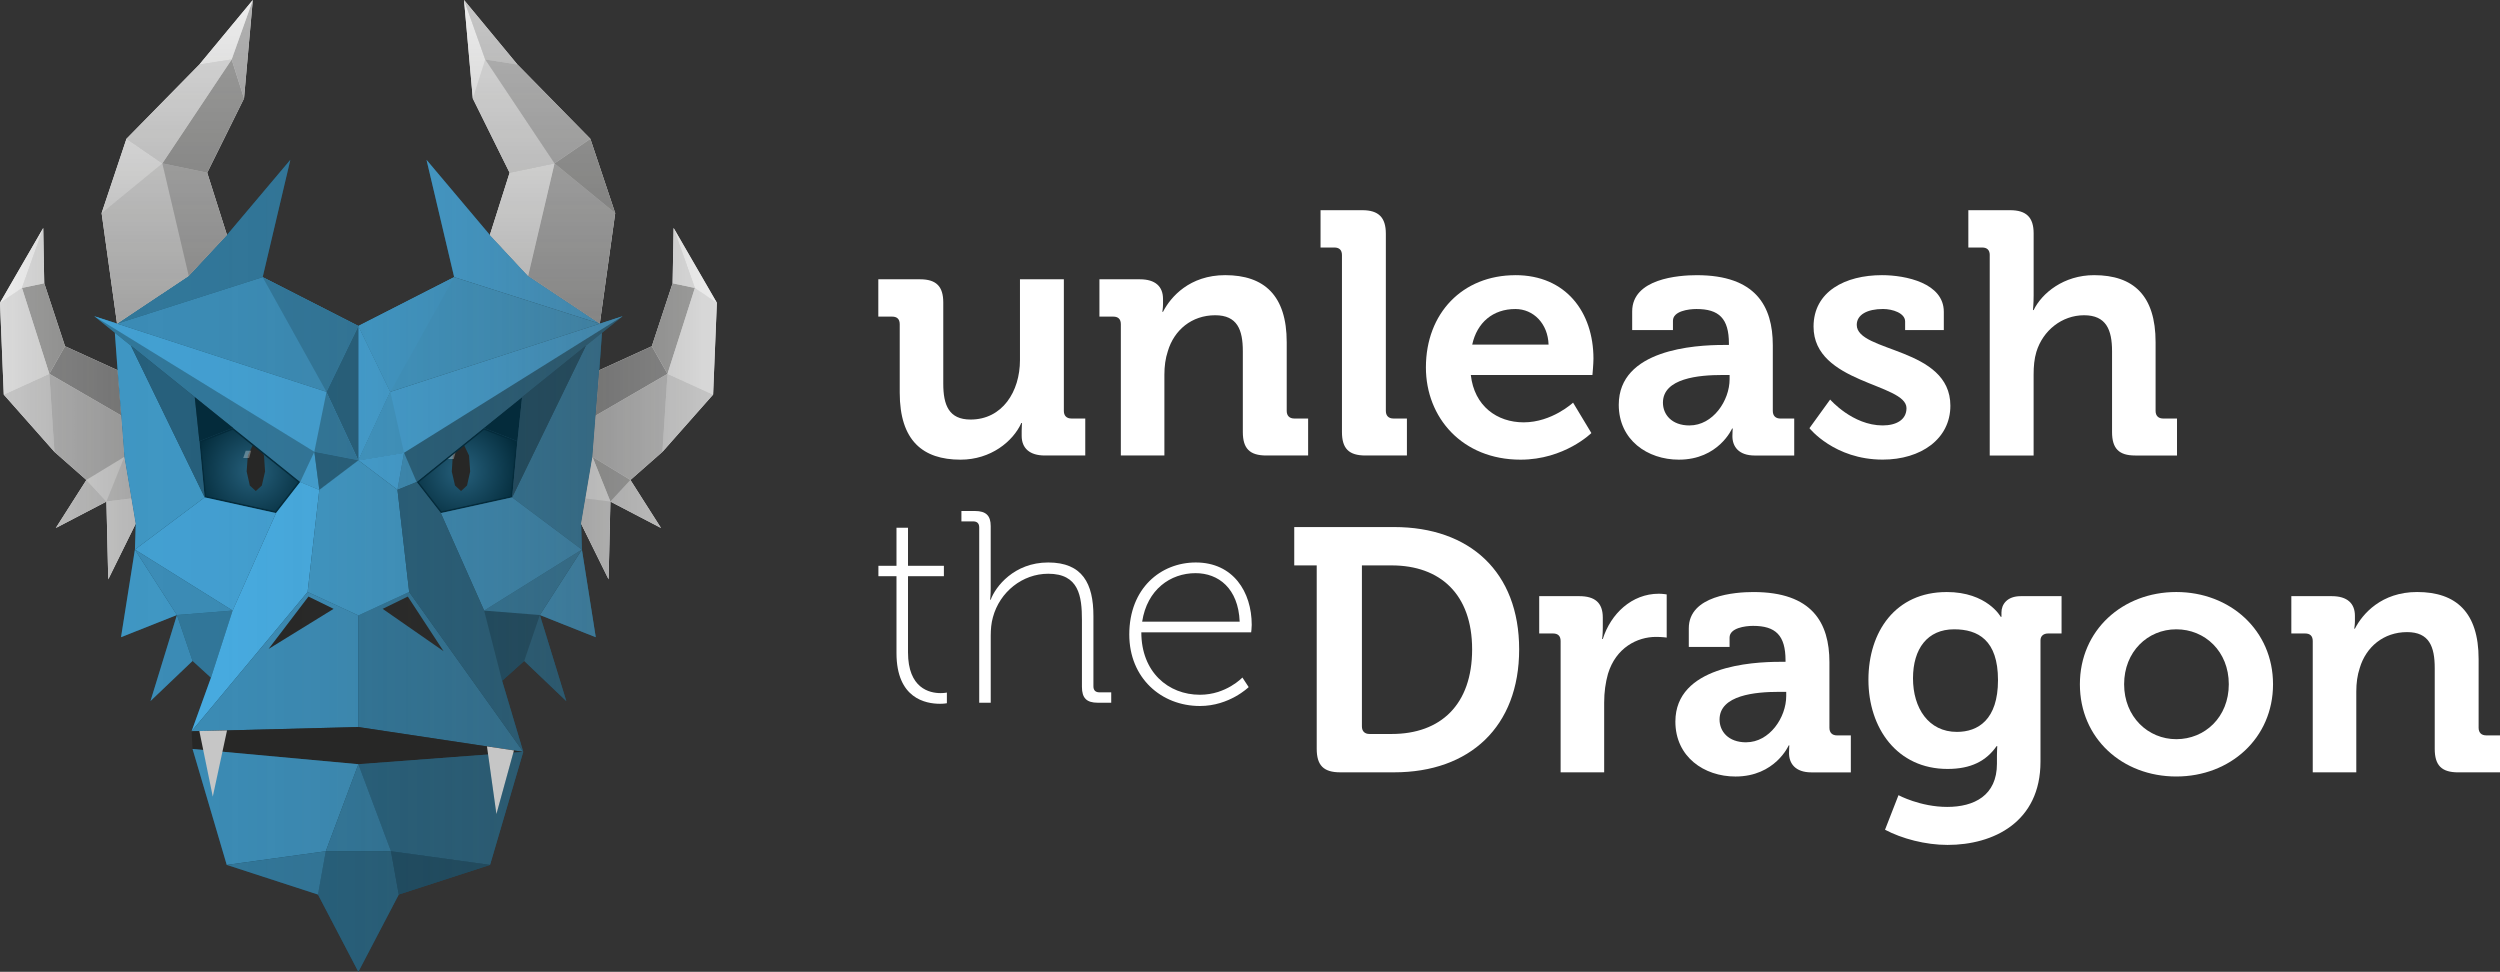 <?xml version="1.0" encoding="UTF-8"?> <svg xmlns="http://www.w3.org/2000/svg" xmlns:xlink="http://www.w3.org/1999/xlink" viewBox="0 0 803.19 312.21"><rect x="0" y="0" width="803.19" height="312.21" fill="#333333" stroke="none"/><defs><style> .cls-1 { fill: #43a0d2; } .cls-1, .cls-2, .cls-3, .cls-4, .cls-5, .cls-6, .cls-7, .cls-8, .cls-9, .cls-10, .cls-11, .cls-12, .cls-13, .cls-14, .cls-15, .cls-16, .cls-17, .cls-18, .cls-19, .cls-20, .cls-21 { stroke-width: 0px; } .cls-2 { fill: #042b3b; } .cls-3 { fill: #b2b2b2; } .cls-4 { fill: url(#linear-gradient-2); } .cls-4, .cls-6 { mix-blend-mode: overlay; } .cls-4, .cls-19, .cls-21 { opacity: .3; } .cls-5 { fill: #409ac9; } .cls-6 { fill: url(#linear-gradient); opacity: .5; } .cls-7 { fill: #1c4c63; } .cls-22 { isolation: isolate; } .cls-8 { fill: #3b8cb6; } .cls-9 { fill: #31779a; } .cls-10 { fill: #26607c; } .cls-23 { fill: none; stroke: #042b3b; } .cls-23, .cls-24, .cls-25 { stroke-miterlimit: 10; } .cls-24 { fill: url(#radial-gradient); stroke: url(#radial-gradient-2); } .cls-11 { fill: #dadada; } .cls-12, .cls-19 { fill: #fff; } .cls-13 { fill: #272726; } .cls-14 { fill: #ededed; } .cls-25 { fill: url(#radial-gradient-3); stroke: url(#radial-gradient-4); } .cls-15 { fill: #878787; } .cls-16 { fill: #47ace2; } .cls-17 { fill: #c6c6c6; } .cls-18 { fill: #9d9d9c; } .cls-20 { fill: #3f97c4; } .cls-21 { fill: url(#linear-gradient-3); mix-blend-mode: darken; } </style><radialGradient id="radial-gradient" cx="-130.9" cy="41.69" fx="-130.9" fy="41.69" r="16.11" gradientTransform="translate(246.28 98.78) scale(1.26)" gradientUnits="userSpaceOnUse"><stop offset="0" stop-color="#26607c"></stop><stop offset="1" stop-color="#022938"></stop></radialGradient><radialGradient id="radial-gradient-2" cx="-130.82" cy="41.68" fx="-130.82" fy="41.68" r="16.7" gradientTransform="translate(246.28 98.78) scale(1.26)" gradientUnits="userSpaceOnUse"><stop offset="0" stop-color="#1c4c63"></stop><stop offset=".2" stop-color="#18465c"></stop><stop offset="1" stop-color="#0b3344"></stop></radialGradient><radialGradient id="radial-gradient-3" cx="-77.87" fx="-77.87" r="16.11" xlink:href="#radial-gradient"></radialGradient><radialGradient id="radial-gradient-4" cx="-77.95" cy="41.68" fx="-77.95" fy="41.68" r="16.7" xlink:href="#radial-gradient-2"></radialGradient><linearGradient id="linear-gradient" x1="0" y1="129.69" x2="230.3" y2="129.69" gradientUnits="userSpaceOnUse"><stop offset="0" stop-color="#1d1d1b" stop-opacity="0"></stop><stop offset=".5" stop-color="#1d1d1b"></stop><stop offset="1" stop-color="#1d1d1b" stop-opacity="0"></stop></linearGradient><linearGradient id="linear-gradient-2" x1="115.15" y1="0" x2="115.15" y2="103.99" gradientUnits="userSpaceOnUse"><stop offset="0" stop-color="#1d1d1b" stop-opacity="0"></stop><stop offset="1" stop-color="#1d1d1b"></stop></linearGradient><linearGradient id="linear-gradient-3" x1="30.3" y1="181.78" x2="200" y2="181.78" gradientUnits="userSpaceOnUse"><stop offset="0" stop-color="#424241" stop-opacity="0"></stop><stop offset=".24" stop-color="#424241" stop-opacity=".06"></stop><stop offset=".49" stop-color="#424241" stop-opacity=".25"></stop><stop offset=".75" stop-color="#424241" stop-opacity=".57"></stop><stop offset="1" stop-color="#424241"></stop></linearGradient></defs><g class="cls-22"><g id="DFP_unleash_up_white"><g><path class="cls-12" d="m423.02,181.65h-7.21v-12.32h32.08c24.31,0,40.18,14.43,40.18,39.29s-15.87,39.51-40.18,39.51h-17.31c-5.33,0-7.55-2.22-7.55-7.55v-58.94Zm16.98,54.16h7.1c15.76,0,25.86-9.43,25.86-27.19s-10.32-26.97-25.86-26.97h-9.55v51.72c0,1.55.89,2.44,2.44,2.44Z"></path><path class="cls-12" d="m501.39,205.96c0-1.67-.89-2.44-2.44-2.44h-4.44v-11.99h12.88c4.99,0,7.55,2.11,7.55,6.88v3.33c0,2.11-.22,3.55-.22,3.55h.22c2.55-8.1,9.32-14.54,17.98-14.54,1.22,0,2.55.22,2.55.22v13.87s-1.44-.22-3.44-.22c-5.99,0-12.88,3.44-15.43,11.88-.78,2.77-1.22,5.88-1.22,9.21v22.42h-13.99v-42.18Z"></path><path class="cls-12" d="m571.87,212.62h1.78v-.44c0-8.1-3.22-11.1-10.43-11.1-2.55,0-7.55.67-7.55,3.77v3h-13.1v-5.99c0-10.54,14.87-11.65,20.76-11.65,18.87,0,24.42,9.88,24.42,22.53v21.09c0,1.55.89,2.44,2.44,2.44h4.44v11.88h-12.65c-5.22,0-7.21-2.89-7.21-6.22,0-1.44.11-2.44.11-2.44h-.22s-4.33,9.99-17.09,9.99c-10.1,0-19.31-6.33-19.31-17.65,0-17.76,24.42-19.2,33.63-19.2Zm-10.88,25.86c7.55,0,12.88-7.99,12.88-14.87v-1.33h-2.44c-7.33,0-18.98,1-18.98,8.88,0,3.77,2.77,7.33,8.55,7.33Z"></path><path class="cls-12" d="m625.37,190.2c13.1,0,17.43,7.99,17.43,7.99h.22v-1.44c0-2.55,1.78-5.22,6.21-5.22h13.1v11.99h-4.33c-1.44,0-2.44.78-2.44,2.22v38.96c0,19.42-15.09,26.75-29.86,26.75-7.1,0-14.65-2-20.09-4.88l4.33-11.1s6.99,3.77,15.65,3.77,15.98-3.66,15.98-13.87v-2.66c0-1.33.11-3,.11-3h-.22c-3.33,4.77-8.21,7.33-15.76,7.33-16.2,0-25.42-13.1-25.42-28.64s8.77-28.19,25.08-28.19Zm16.54,28.3c0-12.88-6.44-16.32-14.1-16.32-8.55,0-13.21,6.22-13.21,15.76s4.99,17.2,14.1,17.2c6.77,0,13.21-3.88,13.21-16.65Z"></path><path class="cls-12" d="m699.19,190.2c17.31,0,31.08,12.32,31.08,29.64s-13.76,29.63-31.08,29.63-30.97-12.21-30.97-29.63,13.76-29.64,30.97-29.64Zm0,47.28c9.21,0,16.87-7.1,16.87-17.65s-7.66-17.65-16.87-17.65-16.76,7.21-16.76,17.65,7.66,17.65,16.76,17.65Z"></path><path class="cls-12" d="m743.03,205.96c0-1.67-.89-2.44-2.44-2.44h-4.44v-11.99h12.99c4.99,0,7.44,2.33,7.44,6.33v1.67c0,1.22-.22,2.44-.22,2.44h.22c2.44-4.77,8.55-11.77,19.98-11.77,12.54,0,19.76,6.55,19.76,21.53v22.09c0,1.55.89,2.44,2.44,2.44h4.44v11.88h-13.43c-5.33,0-7.55-2.22-7.55-7.55v-25.97c0-6.88-1.78-11.54-8.88-11.54-7.55,0-13.21,4.77-15.21,11.54-.78,2.33-1.11,4.88-1.11,7.55v25.97h-13.99v-42.18Z"></path></g><g><path class="cls-12" d="m288.02,185.11h-5.81v-3.34h5.81v-12.23h3.7v12.23h11.53v3.34h-11.53v24.46c0,11.62,6.95,13.11,10.47,13.11,1.23,0,2.02-.18,2.02-.18v3.43s-.88.18-2.2.18c-4.58,0-13.99-1.67-13.99-16.28v-24.73Z"></path><path class="cls-12" d="m314.6,169.45c0-1.32-.7-1.94-1.94-1.94h-3.78v-3.34h4.31c3.61,0,5.1,1.5,5.1,4.84v20.06c0,2.02-.18,3.61-.18,3.61h.18c1.5-4.14,7.48-11.97,18.48-11.97s14.52,6.78,14.52,17.16v22.62c0,1.32.7,1.94,1.94,1.94h3.78v3.34h-4.31c-3.61,0-5.1-1.5-5.1-5.1v-21.47c0-7.66-.97-14.87-10.82-14.87-8.27,0-15.58,5.81-17.78,13.99-.53,1.85-.7,3.87-.7,5.98v21.47h-3.7v-56.32Z"></path><path class="cls-12" d="m384.2,180.71c11.97,0,17.95,9.42,17.95,20.06,0,.97-.18,2.38-.18,2.38h-35.29c0,12.76,8.62,20.06,18.83,20.06,8.45,0,13.64-5.54,13.64-5.54l2.02,3.08s-6.16,6.07-15.66,6.07c-12.41,0-22.7-8.98-22.7-22.97,0-14.87,10.12-23.14,21.38-23.14Zm14.08,19.01c-.44-10.74-6.86-15.58-14.17-15.58-8.1,0-15.58,5.28-17.16,15.58h31.33Z"></path></g><g><path class="cls-12" d="m289.06,104.16c0-1.67-.89-2.44-2.44-2.44h-4.44v-11.99h13.43c5.22,0,7.44,2.33,7.44,7.44v26.08c0,6.88,1.78,11.54,8.77,11.54,10.21,0,15.87-8.99,15.87-19.09v-25.97h14.1v42.29c0,1.55.89,2.44,2.44,2.44h4.44v11.88h-12.99c-4.88,0-7.44-2.33-7.44-6.33v-1.55c0-1.33.11-2.55.11-2.55h-.22c-2.66,5.88-9.77,11.77-19.53,11.77-12.1,0-19.54-6.1-19.54-21.53v-21.98Z"></path><path class="cls-12" d="m360.1,104.16c0-1.67-.89-2.44-2.44-2.44h-4.44v-11.99h12.99c4.99,0,7.44,2.33,7.44,6.33v1.67c0,1.22-.22,2.44-.22,2.44h.22c2.44-4.77,8.55-11.77,19.98-11.77,12.54,0,19.76,6.55,19.76,21.53v22.09c0,1.55.89,2.44,2.44,2.44h4.44v11.88h-13.43c-5.33,0-7.55-2.22-7.55-7.55v-25.97c0-6.88-1.78-11.54-8.88-11.54-7.55,0-13.21,4.77-15.21,11.54-.78,2.33-1.11,4.88-1.11,7.55v25.97h-13.99v-42.18Z"></path><path class="cls-12" d="m431.14,81.96c0-1.66-.89-2.44-2.44-2.44h-4.44v-11.99h13.43c5.22,0,7.55,2.33,7.55,7.55v56.94c0,1.55.89,2.44,2.44,2.44h4.33v11.88h-13.32c-5.33,0-7.55-2.22-7.55-7.55v-56.83Z"></path><path class="cls-12" d="m486.86,88.4c16.21,0,25.08,11.88,25.08,26.86,0,1.67-.33,5.22-.33,5.22h-39.07c1.11,9.99,8.44,15.21,16.98,15.21,9.1,0,15.87-6.33,15.87-6.33l5.88,9.77s-8.66,8.55-22.75,8.55c-18.76,0-30.41-13.54-30.41-29.63,0-17.43,11.77-29.64,28.75-29.64Zm10.66,22.31c-.22-6.77-4.88-11.43-10.66-11.43-7.21,0-12.32,4.33-13.87,11.43h24.53Z"></path><path class="cls-12" d="m553.68,110.82h1.78v-.44c0-8.1-3.22-11.1-10.43-11.1-2.55,0-7.55.67-7.55,3.77v3h-13.1v-5.99c0-10.54,14.87-11.65,20.76-11.65,18.87,0,24.42,9.88,24.42,22.53v21.09c0,1.55.89,2.44,2.44,2.44h4.44v11.88h-12.65c-5.22,0-7.21-2.89-7.21-6.22,0-1.44.11-2.44.11-2.44h-.22s-4.33,9.99-17.09,9.99c-10.1,0-19.31-6.33-19.31-17.65,0-17.76,24.42-19.2,33.63-19.2Zm-10.88,25.86c7.55,0,12.88-7.99,12.88-14.87v-1.33h-2.44c-7.33,0-18.98,1-18.98,8.88,0,3.77,2.77,7.33,8.55,7.33Z"></path><path class="cls-12" d="m587.98,128.36s7.21,8.32,16.87,8.32c4.33,0,7.66-1.78,7.66-5.55,0-7.99-29.86-7.88-29.86-26.19,0-11.32,10.21-16.54,21.98-16.54,7.66,0,19.87,2.55,19.87,11.77v5.88h-12.43v-2.78c0-2.66-4-4-7.1-4-4.99,0-8.44,1.78-8.44,5.11,0,8.88,30.08,7.1,30.08,25.97,0,10.65-9.43,17.31-21.75,17.31-15.54,0-23.53-10.1-23.53-10.1l6.66-9.21Z"></path><path class="cls-12" d="m639.26,81.96c0-1.66-.89-2.44-2.44-2.44h-4.44v-11.99h13.43c5.22,0,7.55,2.33,7.55,7.44v19.87c0,2.77-.22,4.77-.22,4.77h.22c2.66-5.44,9.66-11.21,19.42-11.21,12.65,0,19.76,6.55,19.76,21.53v22.09c0,1.55.89,2.44,2.44,2.44h4.44v11.88h-13.43c-5.22,0-7.44-2.22-7.44-7.55v-25.97c0-6.88-1.89-11.54-8.99-11.54s-13.21,4.88-15.32,11.76c-.67,2.22-.89,4.66-.89,7.33v25.97h-14.1v-64.38Z"></path></g><g id="DFP"><g id="eyes"><polygon class="cls-24" points="103.71 156.13 93.21 169.62 62.25 162.81 62.25 162.81 59.97 138.46 74.57 132.68 103.71 156.13"></polygon><polygon class="cls-13" points="83.26 143.02 84.82 146.37 85.16 151.49 84.12 155.99 82.18 157.76 80.25 155.98 79.24 151.47 79.62 146.35 81.2 143.01 83.26 143.02"></polygon><polygon class="cls-19" points="78.94 144.82 78.15 147.14 80.04 147.14 80.67 144.82 78.94 144.82"></polygon><polygon class="cls-23" points="96.45 154.84 88.68 164.83 65.75 159.78 64.06 141.75 74.87 137.48 96.45 154.84"></polygon><polygon class="cls-25" points="126.6 156.13 137.09 169.62 168.05 162.81 168.05 162.81 170.33 138.46 155.73 132.68 126.6 156.13"></polygon><polygon class="cls-13" points="147.04 143.02 145.48 146.37 145.14 151.49 146.19 155.99 148.12 157.76 150.05 155.98 151.06 151.47 150.69 146.35 149.1 143.01 147.04 143.02"></polygon><polygon class="cls-19" points="144.67 145.14 143.89 147.47 145.77 147.47 146.4 145.14 144.67 145.14"></polygon><polygon class="cls-23" points="133.86 154.85 141.62 164.84 164.55 159.79 166.24 141.76 155.43 137.49 133.86 154.85"></polygon></g><g id="bg"><path class="cls-7" d="m127.7,157.36l-12.55-9.49,10.25-21.99,74.6-24.28-66.14,53.24-6.15,2.51Zm72.3-55.75l-74.6,24.28-10.25,21.99,14.66-2.42,70.19-43.85Zm-97.41,55.76l12.56-9.5-10.25-21.98-74.6-24.3,66.14,53.24,6.15,2.54Zm-1.6-12.23l14.16,2.73-10.25-21.98-74.6-24.3,70.69,43.54Zm14.15-40.41l-10.24,21.17,10.25,21.98v-43.14Zm30.77-15.7l46.78,14.95-23.04-15.33-12.27-13.16-20.37-24.15,8.89,37.69Zm-30.77,15.7l10.25,21.16,67.3-21.9-46.78-14.95-30.77,15.7Zm0,43.14l10.25-21.99-10.25-21.16v43.14Zm-40.42,48.29l-17.89,1.43,5.03,14.75,5.9,5.39,6.96-21.57Zm-17.89,1.43l17.89-1.43-31.4-19.59,13.5,21.02Zm130.11-21.03l-.25-8.33,3.64-21.48,2.19-27.82.87-12.02-5.17,4.16-23.67,48.71,22.39,16.78Zm-25.63,42.15l7.1-6.38,5.03-14.75-17.9-1.43,5.77,22.55Zm7.1-6.38l13.52,12.9-8.49-27.64-5.03,14.75Zm5.03-14.75l17.96,7.13-4.46-28.16-13.5,21.03Zm-116.6,0l-8.49,27.64,13.52-12.9-5.03-14.75Zm-13.5-21.02l-4.46,28.15,17.96-7.13-13.5-21.02Zm143.61,0l-31.4,19.6,17.9,1.43,13.5-21.03Zm0,0l-22.39-16.77-22.93,5.04,13.92,31.32,31.4-19.6Zm-57.14-31.11l-2.11,11.9,6.15-2.51-4.05-9.39Zm0,0l-4.41-19.57-10.25,21.99,14.66-2.42Zm-14.66,2.42l12.55,9.49,2.11-11.9-14.66,2.42Zm73.07-36.79l-20.48,16.49-1.51,14.19-1.69,18.03,23.67-48.71Zm-91.78,43.75l6.15,2.54-1.6-12.23-4.55,9.7Zm18.71-6.96l-10.25-21.98-3.91,19.24,14.16,2.73Zm-14.16-2.73l1.6,12.23,12.56-9.5-14.16-2.73Zm1.6,12.23l-6.15-2.54-7.77,9.99-13.94,31.33-6.96,21.57-6.22,17.21,37.29-44.74,3.76-32.82Zm12.54,40.35l-16.3-7.54-37.29,44.74,53.59-1.36v-35.85Zm16.31-7.54l-16.31,7.54v35.85s52.97,7.96,52.97,7.96l-36.66-51.35Zm-16.31,55.33l10.47,27.96,31.82,4.4,10.67-36.33-52.97,3.97Zm-53.28-4.89l10.98,37.24,31.82-4.4,10.47-27.96-53.28-4.89Zm42.81,32.84h20.94l-10.47-27.96-10.47,27.96Zm-5.84-83.28l16.3,7.54,16.31-7.54-3.75-32.83-12.55-9.49-12.56,9.5-3.76,32.82Zm5.84,83.28l-2.51,13.92,12.97,24.81,12.98-24.81-2.51-13.92h-20.93Zm-2.51,13.92l2.51-13.92-31.82,4.4,29.31,9.52Zm25.95,0l29.32-9.52-31.83-4.4,2.51,13.92Zm3.33-97.2l36.66,51.35-6.79-22.83-5.77-22.55-13.92-31.32-7.77-9.99-6.15,2.51,3.75,32.83ZM93.28,51.34l-20.37,24.15-12.27,13.16-23.04,15.33,46.78-14.95,8.89-37.69Zm-8.89,37.69l-46.78,14.95,67.29,21.92,10.24-21.17-30.76-15.71Zm-18.63,70.75l-23.67-48.71-5.19-4.17.88,12.03,1.19,14.56,1.01,13.26,3.64,21.48-.25,8.32,22.4-16.77Zm9,36.38l13.92-31.32-22.93-5.05-22.4,16.77,31.4,19.6Zm-9-36.38l-1.69-18.03-1.51-14.18-20.48-16.5,23.67,48.71Zm61.95-2.42l6.15-2.51-4.05-9.39-14.66,2.42,12.55,9.49Zm2.11-11.9l70.19-43.85-74.6,24.28,4.41,19.57Z"></path><path class="cls-11" d="m27.76,154.2l6.44,6.94-16.26,8.49,9.83-15.43Zm12.21-7.44l-12.21,7.44,6.44,6.94,5.77-14.38Zm2.27,13.38l-2.27-13.38-5.77,14.38,8.04-1Zm-8.04,1l.58,24.99,8.83-17.89-1.37-8.09-8.04,1Zm3.58-42.19l-16.89-7.71-5.04,8.87,23.1,13.41-1.17-14.57Zm-20.29,26.23l-1.64-25.07-14.64,6.67,16.28,18.4Zm21.46-11.65l-23.1-13.41,1.64,25.07,10.27,9.03,12.21-7.44-1.02-13.24Zm-24.73-42.51l-7.16,1.52,8.79,27.58,5.04-8.87-6.67-20.23ZM1.21,126.78l14.64-6.67-8.79-27.58-7.05,4.75,1.21,29.5Zm-1.21-29.5l7.05-4.75,6.84-19.26L0,97.28Zm14.21-6.27l-.32-17.74-6.84,19.26,7.16-1.52Zm188.33,63.19l-6.44,6.94,16.26,8.49-9.83-15.43Zm-6.44,6.94l6.44-6.94-12.21-7.44,5.77,14.38Zm0,0l-5.77-14.38-2.27,13.38,8.04,1Zm-8.04-1l-1.37,8.09,8.83,17.89.58-24.99-8.04-1Zm3.28-26.64l23.12-13.4-5.04-8.87-16.89,7.71-1.19,14.56Zm37.76-6.73l-14.64-6.67-1.64,25.07,16.28-18.4Zm-38.76,19.98l12.21,7.44,10.27-9.03,1.64-25.07-23.12,13.4-1.01,13.26Zm19.08-35.52l5.04,8.87,8.79-27.58-7.16-1.52-6.67,20.23Zm20.89-13.96l-7.05-4.75-8.79,27.58,14.64,6.67,1.21-29.5Zm-13.89-24.02l6.84,19.26,7.05,4.75-13.89-24.02Zm6.84,19.26l-6.84-19.26-.32,17.74,7.16,1.52Z"></path><path class="cls-11" d="m197.65,68.47l-4.96,35.51-23.04-15.33,8.49-36.16,19.5,15.98Zm-40.26,7.03l12.27,13.16,8.49-36.16-14.42,3-6.34,20Zm32.28-30.9l-11.52,7.9,19.5,15.98-7.98-23.88Zm-25.94,10.9l14.42-3-22.27-33.39-3.98,12.52,11.83,23.87Zm-11.83-23.87l3.98-12.52-6.8-19.1,2.82,31.62Zm14.34-10.89L149.08,0l6.8,19.1,10.37,1.64Zm0,0l-10.37-1.64,22.27,33.39,11.52-7.9-23.42-23.86ZM32.65,68.48l4.96,35.51,23.04-15.33-8.49-36.16-19.5,15.98Zm33.92-12.98l-14.42-3,8.49,36.16,12.27-13.16-6.34-20Zm-33.92,12.98l19.5-15.98-11.52-7.9-7.98,23.88Zm45.75-36.85l-3.98-12.52-22.27,33.39,14.42,3,11.83-23.87ZM81.22,0l-6.8,19.1,3.98,12.52L81.22,0Zm-6.8,19.1L81.22,0l-17.17,20.73,10.37-1.64Zm-33.79,25.49l11.52,7.9,22.27-33.39-10.37,1.64-23.42,23.86Z"></path><polygon class="cls-7" points="62.56 127.57 64.06 141.75 74.87 137.48 62.56 127.57"></polygon><polygon class="cls-7" points="166.24 141.76 155.38 137.49 167.74 127.57 166.24 141.76"></polygon></g><g id="dragon"><polygon class="cls-2" points="155.43 137.49 167.74 127.57 166.24 141.76 155.43 137.49"></polygon><polygon class="cls-10" points="127.7 157.36 115.15 147.88 125.4 125.89 200 101.61 133.86 154.85 127.7 157.36"></polygon><polygon class="cls-1" points="129.81 145.46 115.15 147.88 125.4 125.89 200 101.61 129.81 145.46"></polygon><polygon class="cls-9" points="102.59 157.38 115.15 147.88 104.9 125.9 30.3 101.6 96.45 154.84 102.59 157.38"></polygon><polygon class="cls-1" points="100.99 145.14 115.15 147.88 104.9 125.9 30.3 101.6 100.99 145.14"></polygon><polygon class="cls-10" points="115.15 147.88 104.9 125.9 115.15 104.73 115.15 147.88"></polygon><polygon class="cls-1" points="137.03 51.35 157.39 75.5 169.66 88.66 192.69 103.99 145.92 89.04 137.03 51.35"></polygon><polygon class="cls-20" points="115.15 104.73 125.4 125.89 192.69 103.99 145.92 89.04 115.15 104.73"></polygon><polygon class="cls-1" points="115.15 147.88 125.4 125.89 115.15 104.73 115.15 147.88"></polygon><polygon class="cls-9" points="74.73 196.16 56.84 197.59 61.87 212.34 67.77 217.73 74.73 196.16"></polygon><polygon class="cls-8" points="56.84 197.59 74.73 196.16 43.34 176.57 56.84 197.59"></polygon><polygon class="cls-9" points="164.55 159.79 188.22 111.08 193.39 106.93 192.53 118.95 190.33 146.76 186.7 168.24 186.95 176.57 164.55 159.79"></polygon><polygon class="cls-7" points="155.54 196.17 173.44 197.59 168.42 212.34 161.31 218.72 155.54 196.17"></polygon><polygon class="cls-10" points="173.44 197.59 181.93 225.23 168.42 212.34 173.44 197.59"></polygon><polygon class="cls-8" points="173.44 197.59 191.4 204.72 186.95 176.57 173.44 197.59"></polygon><polygon class="cls-8" points="56.84 197.59 48.35 225.23 61.87 212.34 56.84 197.59"></polygon><polygon class="cls-20" points="56.84 197.59 38.88 204.72 43.34 176.57 56.84 197.59"></polygon><polygon class="cls-9" points="173.44 197.59 155.54 196.17 186.95 176.57 173.44 197.59"></polygon><polygon class="cls-8" points="186.95 176.57 164.55 159.8 141.62 164.84 155.54 196.17 186.95 176.57"></polygon><polygon class="cls-8" points="133.86 154.85 127.7 157.36 129.81 145.46 133.86 154.85"></polygon><polygon class="cls-20" points="129.81 145.46 125.4 125.89 115.15 147.88 129.81 145.46"></polygon><polygon class="cls-1" points="129.81 145.46 127.7 157.36 115.15 147.88 129.81 145.46"></polygon><polygon class="cls-7" points="188.22 111.08 167.74 127.57 166.24 141.76 164.55 159.79 188.22 111.08"></polygon><polygon class="cls-1" points="96.45 154.84 102.59 157.38 100.99 145.14 96.45 154.84"></polygon><polygon class="cls-9" points="100.99 145.14 104.9 125.9 115.15 147.88 100.99 145.14"></polygon><polygon class="cls-10" points="100.99 145.14 102.59 157.38 115.15 147.88 100.99 145.14"></polygon><polygon class="cls-16" points="102.59 157.38 96.45 154.84 88.68 164.83 74.73 196.16 67.77 217.73 61.55 234.94 98.83 190.19 102.59 157.38"></polygon><polygon class="cls-8" points="115.14 233.58 61.55 234.94 98.83 190.19 115.14 197.73 115.14 233.58"></polygon><polygon class="cls-9" points="168.11 241.55 115.14 233.58 115.14 197.73 131.45 190.19 168.11 241.55"></polygon><polygon class="cls-13" points="168.11 241.55 115.14 245.52 61.87 240.63 61.55 234.94 115.14 233.58 168.11 241.55"></polygon><polygon class="cls-10" points="168.11 241.55 157.44 277.87 125.61 273.48 115.14 245.52 168.11 241.55"></polygon><polygon class="cls-8" points="61.87 240.63 72.85 277.87 104.67 273.48 115.14 245.52 61.87 240.63"></polygon><polygon class="cls-9" points="104.67 273.48 125.61 273.48 115.14 245.52 104.67 273.48"></polygon><polygon class="cls-20" points="98.83 190.19 115.14 197.73 131.45 190.19 127.7 157.36 115.15 147.88 102.59 157.38 98.83 190.19"></polygon><polygon class="cls-10" points="115.14 273.48 125.6 273.48 128.11 287.4 115.14 312.21 102.16 287.4 104.67 273.48 115.14 273.48"></polygon><polygon class="cls-9" points="72.85 277.87 104.67 273.48 102.16 287.4 72.85 277.87"></polygon><polygon class="cls-7" points="128.11 287.4 157.44 277.87 125.6 273.48 128.11 287.4"></polygon><polygon class="cls-10" points="127.7 157.36 133.86 154.85 141.62 164.84 155.54 196.17 161.31 218.72 168.11 241.55 131.45 190.19 127.7 157.36"></polygon><polygon class="cls-13" points="122.94 195.61 142.5 209.21 131.02 191.66 122.94 195.61"></polygon><polygon class="cls-13" points="107.17 195.61 86.28 208.49 99.1 191.66 107.17 195.61"></polygon><polygon class="cls-17" points="64.05 234.87 68.36 255.94 72.94 234.65 64.05 234.87"></polygon><polygon class="cls-17" points="165.12 241.09 159.49 261.54 156.45 239.79 165.12 241.09"></polygon><polygon class="cls-17" points="202.54 154.2 196.11 161.14 212.37 169.63 202.54 154.2"></polygon><polygon class="cls-18" points="190.33 146.76 202.54 154.2 196.11 161.14 190.33 146.76"></polygon><polygon class="cls-11" points="188.06 160.14 190.33 146.76 196.11 161.14 188.06 160.14"></polygon><polygon class="cls-17" points="188.06 160.14 186.7 168.24 195.53 186.12 196.11 161.14 188.06 160.14"></polygon><polygon class="cls-15" points="191.36 133.52 214.45 120.11 209.41 111.24 192.53 118.95 191.36 133.52"></polygon><polygon class="cls-17" points="229.1 126.78 214.45 120.11 212.82 145.17 229.1 126.78"></polygon><polygon class="cls-3" points="190.33 146.76 202.55 154.2 212.82 145.17 214.45 120.11 191.36 133.52 190.33 146.76"></polygon><polygon class="cls-18" points="216.09 91.01 223.25 92.52 214.45 120.11 209.41 111.24 216.09 91.01"></polygon><polygon class="cls-11" points="229.1 126.78 214.45 120.11 223.25 92.52 230.3 97.28 229.1 126.78"></polygon><polygon class="cls-14" points="216.41 73.26 223.25 92.52 230.3 97.28 216.41 73.26"></polygon><polygon class="cls-11" points="216.09 91.01 216.41 73.26 223.25 92.52 216.09 91.01"></polygon><polygon class="cls-9" points="93.28 51.34 72.91 75.49 60.64 88.65 37.61 103.98 84.39 89.03 93.28 51.34"></polygon><polygon class="cls-8" points="115.15 104.73 104.9 125.9 37.61 103.98 84.39 89.03 115.15 104.73"></polygon><polygon class="cls-17" points="27.76 154.19 34.19 161.13 17.93 169.62 27.76 154.19"></polygon><polygon class="cls-11" points="39.97 146.75 27.76 154.19 34.19 161.13 39.97 146.75"></polygon><polygon class="cls-17" points="42.24 160.13 39.97 146.75 34.19 161.13 42.24 160.13"></polygon><polygon class="cls-11" points="42.24 160.13 43.6 168.23 34.78 186.12 34.19 161.13 42.24 160.13"></polygon><polygon class="cls-15" points="38.96 133.5 15.85 120.1 20.89 111.23 37.78 118.94 38.96 133.5"></polygon><polygon class="cls-17" points="1.21 126.77 15.85 120.1 17.49 145.16 1.21 126.77"></polygon><polygon class="cls-3" points="39.97 146.75 27.75 154.19 17.49 145.16 15.85 120.1 38.96 133.5 39.97 146.75"></polygon><polygon class="cls-18" points="14.21 91 7.05 92.51 15.85 120.1 20.89 111.23 14.21 91"></polygon><polygon class="cls-11" points="1.21 126.77 15.85 120.1 7.05 92.51 0 97.27 1.21 126.77"></polygon><polygon class="cls-14" points="13.89 73.25 7.05 92.51 0 97.27 13.89 73.25"></polygon><polygon class="cls-11" points="14.21 91 13.89 73.25 7.05 92.51 14.21 91"></polygon><polygon class="cls-11" points="32.65 68.47 37.61 103.98 60.64 88.65 52.15 52.49 32.65 68.47"></polygon><polygon class="cls-3" points="66.57 55.49 52.15 52.49 60.64 88.65 72.91 75.49 66.57 55.49"></polygon><polygon class="cls-14" points="40.63 44.59 52.15 52.49 32.65 68.47 40.63 44.59"></polygon><polygon class="cls-18" points="78.4 31.62 74.42 19.1 52.15 52.49 66.57 55.49 78.4 31.62"></polygon><polygon class="cls-3" points="81.22 0 74.42 19.1 78.4 31.62 81.22 0"></polygon><polygon class="cls-14" points="64.05 20.73 81.22 0 74.42 19.1 64.05 20.73"></polygon><polygon class="cls-11" points="40.63 44.59 52.15 52.49 74.42 19.1 64.05 20.73 40.63 44.59"></polygon><polygon class="cls-3" points="197.65 68.48 192.69 103.99 169.66 88.66 178.15 52.5 197.65 68.48"></polygon><polygon class="cls-14" points="163.73 55.5 178.15 52.5 169.66 88.66 157.39 75.5 163.73 55.5"></polygon><polygon class="cls-18" points="189.67 44.6 178.15 52.5 197.65 68.48 189.67 44.6"></polygon><polygon class="cls-11" points="151.9 31.63 155.88 19.11 178.15 52.5 163.73 55.5 151.9 31.63"></polygon><polygon class="cls-14" points="149.08 0 155.88 19.11 151.9 31.63 149.08 0"></polygon><polygon class="cls-17" points="166.25 20.74 149.08 0 155.88 19.11 166.25 20.74"></polygon><polygon class="cls-3" points="189.67 44.6 178.15 52.5 155.88 19.11 166.25 20.74 189.67 44.6"></polygon><polygon class="cls-20" points="65.75 159.78 42.08 111.08 36.89 106.91 37.78 118.94 38.96 133.5 39.97 146.75 43.6 168.23 43.35 176.55 65.75 159.78"></polygon><polygon class="cls-1" points="43.35 176.56 65.75 159.79 88.68 164.84 74.75 196.16 43.35 176.56"></polygon><polygon class="cls-10" points="42.08 111.08 62.56 127.57 64.06 141.75 65.75 159.78 42.08 111.08"></polygon><polygon class="cls-2" points="74.87 137.48 62.56 127.57 64.06 141.75 74.87 137.48"></polygon><polygon class="cls-5" points="145.91 89.04 125.4 125.89 115.15 104.73 145.91 89.04"></polygon><polygon class="cls-9" points="84.38 89.03 104.9 125.9 115.15 104.73 84.38 89.03"></polygon></g><g id="shadow"><path class="cls-6" d="m27.76,154.2l6.44,6.94-16.26,8.49,9.83-15.43Zm12.21-7.44l-12.21,7.44,6.44,6.94,5.77-14.38Zm2.27,13.38l-2.27-13.38-5.77,14.38,8.04-1Zm-8.04,1l.58,24.99,8.83-17.89-1.37-8.09-8.04,1Zm3.58-42.19l-16.89-7.71-5.04,8.87,23.1,13.41-1.17-14.57Zm-20.29,26.23l-1.64-25.07-14.64,6.67,16.28,18.4Zm21.46-11.65l-23.1-13.41,1.64,25.07,10.27,9.03,12.21-7.44-1.02-13.24Zm-24.73-42.51l-7.16,1.52,8.79,27.58,5.04-8.87-6.67-20.23ZM1.21,126.78l14.64-6.67-8.79-27.58-7.05,4.75,1.21,29.5Zm-1.21-29.5l7.05-4.75,6.84-19.26L0,97.28Zm14.21-6.27l-.32-17.74-6.84,19.26,7.16-1.52Zm188.33,63.19l-6.44,6.94,16.26,8.49-9.83-15.43Zm-6.44,6.94l6.44-6.94-12.21-7.44,5.77,14.38Zm0,0l-5.77-14.38-2.27,13.38,8.04,1Zm-8.04-1l-1.37,8.09,8.83,17.89.58-24.99-8.04-1Zm3.28-26.64l23.12-13.4-5.04-8.87-16.89,7.71-1.19,14.56Zm37.76-6.73l-14.64-6.67-1.64,25.07,16.28-18.4Zm-38.76,19.98l12.21,7.44,10.27-9.03,1.64-25.07-23.12,13.4-1.01,13.26Zm19.08-35.52l5.04,8.87,8.79-27.58-7.16-1.52-6.67,20.23Zm20.89-13.96l-7.05-4.75-8.79,27.58,14.64,6.67,1.21-29.5Zm-13.89-24.02l6.84,19.26,7.05,4.75-13.89-24.02Zm6.84,19.26l-6.84-19.26-.32,17.74,7.16,1.52Z"></path><path class="cls-4" d="m197.65,68.47l-4.96,35.51-23.04-15.33,8.49-36.16,19.5,15.98Zm-40.26,7.03l12.27,13.16,8.49-36.16-14.42,3-6.34,20Zm32.28-30.9l-11.52,7.9,19.5,15.98-7.98-23.88Zm-25.94,10.9l14.42-3-22.27-33.39-3.98,12.52,11.83,23.87Zm-11.83-23.87l3.98-12.52-6.8-19.1,2.82,31.62Zm14.34-10.89L149.08,0l6.8,19.1,10.37,1.64Zm0,0l-10.37-1.64,22.27,33.39,11.52-7.9-23.42-23.86ZM32.65,68.48l4.96,35.51,23.04-15.33-8.49-36.16-19.5,15.98Zm33.92-12.98l-14.42-3,8.49,36.16,12.27-13.16-6.34-20Zm-33.92,12.98l19.5-15.98-11.52-7.9-7.98,23.88Zm45.75-36.85l-3.98-12.52-22.27,33.39,14.42,3,11.83-23.87ZM81.22,0l-6.8,19.1,3.98,12.52L81.22,0Zm-6.8,19.1L81.22,0l-17.17,20.73,10.37-1.64Zm-33.79,25.49l11.52,7.9,22.27-33.39-10.37,1.64-23.42,23.86Z"></path><path class="cls-21" d="m164.55,159.8l-22.93,5.04,13.92,31.32,31.39-19.6-22.38-16.76Zm28.14-55.81l-67.29,21.9-10.25,22,12.55,9.48,6.16-2.52,33.89-27.27-1.51,14.2-1.68,18.03,23.65-48.69h.01s5.18-4.17,5.18-4.17l6.61-5.31-7.31,2.37Zm-51.06,60.85l13.92,31.32,31.39-19.6-22.38-16.76-22.93,5.04Zm51.06-60.85l-67.29,21.9-10.25,22,14.66-2.42,70.2-43.84-7.31,2.37Zm-87.8,21.91l-67.3-21.92-7.3-2.37,6.59,5.3h0s5.18,4.17,5.18,4.17l20.48,16.49,33.89,27.27,6.15,2.54,12.55-9.5-10.25-21.98Zm0,0l-67.3-21.92-7.3-2.37,70.69,43.54,14.16,2.74-10.25-21.98Zm0,0l10.25,21.98v-43.15l-10.25,21.17Zm64.76-37.23l-12.26-13.17-20.36-24.14,8.88,37.69,46.78,14.95-23.04-15.32Zm-23.74.38l-30.76,15.69v43.15l10.25-22,67.29-21.9-46.78-14.95Zm-30.76,15.69v43.15l10.25-22-10.25-21.15Zm-58.31,92.86l5.02,14.75,5.92,5.39,6.96-21.57-17.9,1.43Zm-13.49-21.02l13.49,21.02,17.9-1.43-31.39-19.58Zm144.88-65.49h-.01s-23.65,48.7-23.65,48.7l22.38,16.77-.24-8.33,3.63-21.47,2.2-27.83.87-12.01-5.18,4.16Zm-32.67,85.07l5.77,22.56,7.1-6.38,5.03-14.75,13.5-21.03-31.39,19.6Zm17.89,1.43l-5.03,14.75,13.52,12.9-8.49-27.65Zm13.5-21.03l-13.5,21.03,17.96,7.13-4.46-28.16Zm-130.1,21.03l-8.49,27.65,13.52-12.9-5.02-14.75Zm-13.49-21.02l-4.46,28.15,17.95-7.13-13.49-21.02Zm112.21,19.58l17.89,1.43,13.5-21.03-31.39,19.6Zm9.01-36.35l-22.93,5.04,13.92,31.32,31.39-19.6-22.38-16.76Zm-34.75-14.35l-14.66,2.42,12.55,9.48,6.16-2.52-4.04-9.38Zm-4.41-19.57l-10.25,22,14.66-2.42-4.41-19.57Zm-10.25,22l12.55,9.48,2.11-11.91-14.66,2.42Zm52.6-20.31l-1.51,14.2-1.68,18.03,23.65-48.69-20.46,16.47Zm-66.76,17.57l-4.55,9.7,6.15,2.54,12.55-9.5-14.16-2.74Zm3.91-19.25l-3.91,19.25,14.16,2.74-10.25-21.98Zm-3.91,19.25l1.61,12.23,12.55-9.5-14.16-2.74Zm26.71,12.22l-12.55-9.48-12.55,9.5-6.15-2.54-7.76,9.99h0s-13.94,31.33-13.94,31.33l-6.96,21.57-6.23,17.21,37.28-44.75,16.31,7.54,16.3-7.54-3.74-32.82Zm3.74,32.82l-16.3,7.54-16.31-7.54-37.28,44.75,2.5-.06,8.89-.23,42.2-1.07,41.31,6.21,8.67,1.31,2.99.45-36.67-51.35Zm0,0l-16.3,7.54v35.85l41.31,6.21,8.67,1.31,2.99.45-36.67-51.35Zm-16.3,55.32l-10.46,27.96h20.94l-10.48-27.96Zm0,0l-10.46,27.96h20.94l-10.48-27.96Zm12.56-88.15l-12.55-9.48-12.55,9.5-3.77,32.81,16.31,7.54,16.3-7.54-3.74-32.82Zm-2.1,116.11h-20.93l-2.51,13.92,12.98,24.81,12.98-24.81-2.51-13.92Zm-52.75,4.4l29.31,9.52,2.51-13.92-31.82,4.4Zm52.76-4.4h-.01l2.51,13.92,29.32-9.52-31.82-4.4Zm35.7-54.76l-5.77-22.56-13.92-31.32-7.78-10-6.16,2.52,3.74,32.82,36.67,51.35-6.79-22.83ZM72.91,75.5l-12.27,13.15-23.04,15.33,46.78-14.95,8.89-37.69-20.36,24.16Zm11.47,13.53l-46.78,14.95,67.3,21.92,10.25,21.98v-43.15l-30.77-15.7Zm-18.63,70.75l-23.68-48.7-5.18-4.17h0s.88,12.04.88,12.04l1.18,14.56,1,13.25,3.64,21.48-.25,8.32,22.4-16.77Zm0,.01l-22.4,16.77,31.38,19.6h.01l13.93-31.32-22.93-5.05Zm-1.7-18.04l-1.51-14.18-20.48-16.49,23.68,48.7-1.7-18.03Zm65.75,3.71l-14.66,2.42,12.55,9.48,6.16-2.52-4.04-9.38Zm62.88-41.47l-67.29,21.9-10.25,22,14.66-2.42,70.2-43.84-7.31,2.37Zm-24.58,137.55l-10.68,36.33-31.82-4.4-10.48-27.96,41.68-3.13,2.68,19.14,5.44-19.75,3.18-.24Zm-52.97,3.97l-10.46,27.96-31.82,4.4-10.99-37.25,3.43.31,3.06,15,3.1-14.43,43.68,4.01Z"></path></g></g></g></g></svg> 